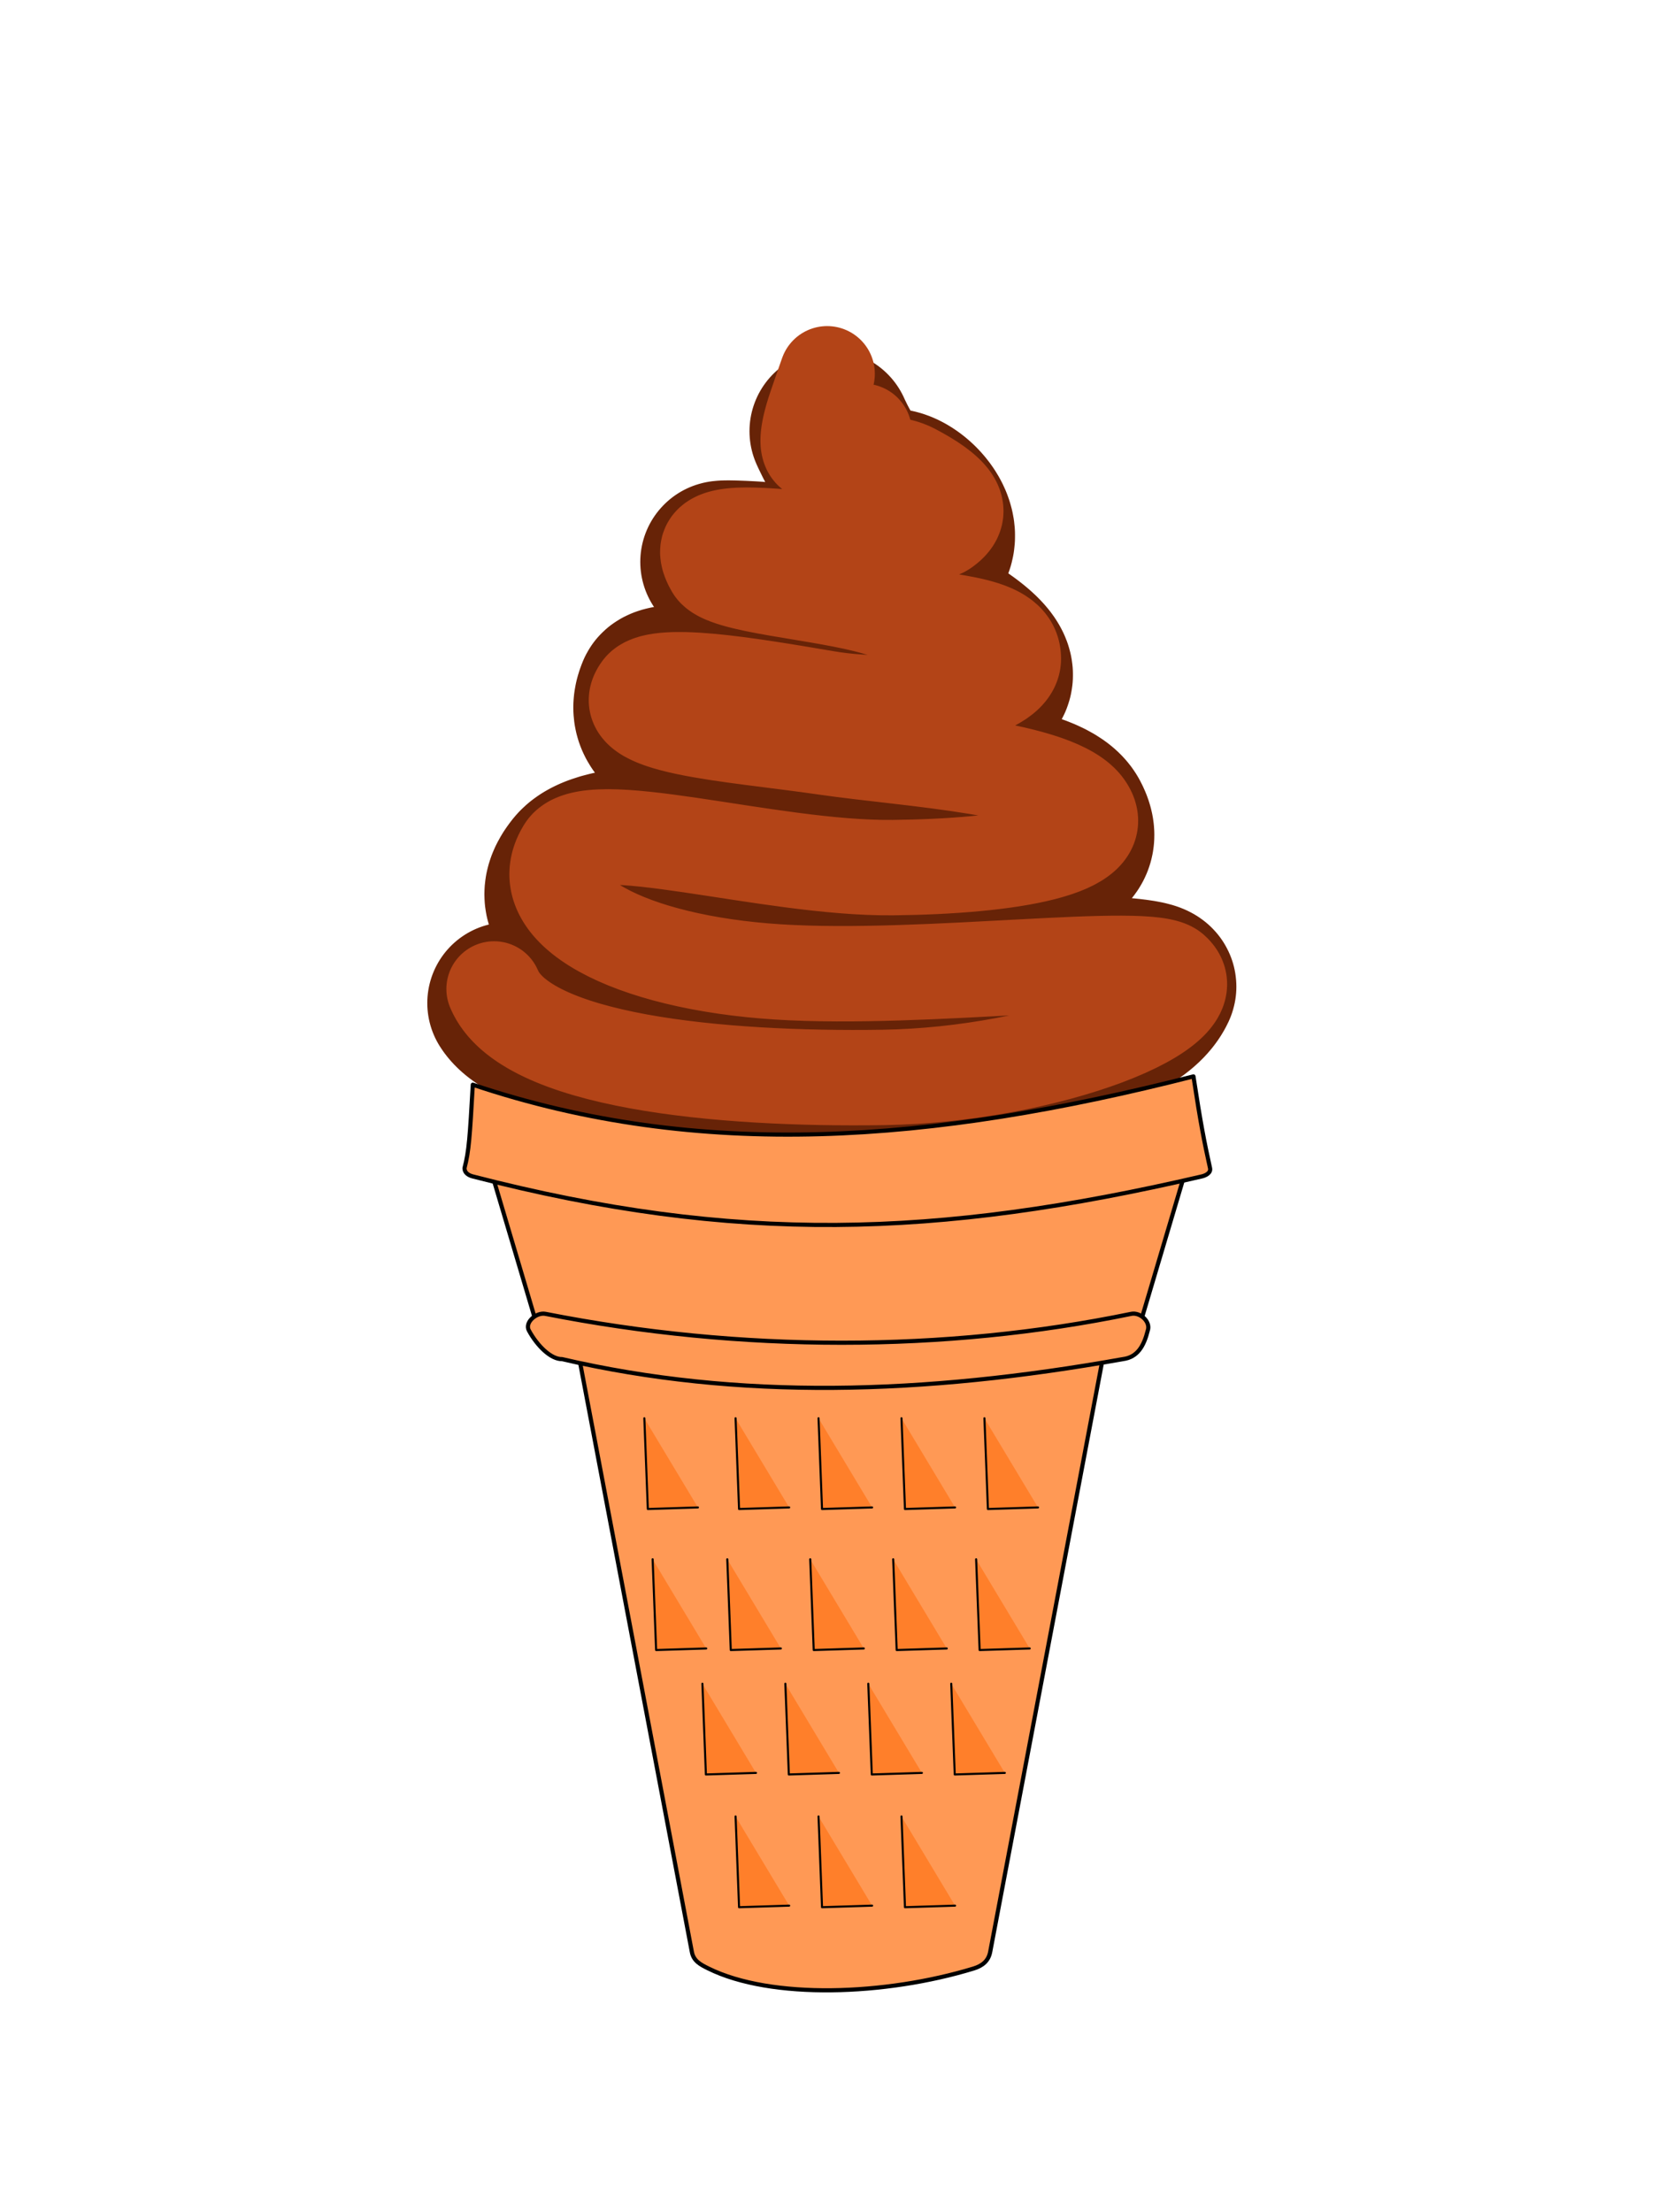 <?xml version="1.0" encoding="UTF-8" standalone="no"?>
<!-- Created with Inkscape (http://www.inkscape.org/) -->

<svg
   xmlns:dc="http://purl.org/dc/elements/1.1/"
   xmlns:cc="http://creativecommons.org/ns#"
   xmlns:rdf="http://www.w3.org/1999/02/22-rdf-syntax-ns#"
   xmlns:svg="http://www.w3.org/2000/svg"
   xmlns="http://www.w3.org/2000/svg"
   xmlns:sodipodi="http://sodipodi.sourceforge.net/DTD/sodipodi-0.dtd"
   xmlns:inkscape="http://www.inkscape.org/namespaces/inkscape"
   width="480"
   height="640"
   id="svg11902"
   version="1.1"
   inkscape:version="0.48.5 r10040"
   sodipodi:docname="Soft Serve Chocolate Cone.svg">
  <title
     id="title12038">Animation Chocolate Soft Serve</title>
  <defs
     id="defs11904" />
  <sodipodi:namedview
     id="base"
     pagecolor="#ffffff"
     bordercolor="#666666"
     borderopacity="1.0"
     inkscape:pageopacity="0.0"
     inkscape:pageshadow="2"
     inkscape:zoom="0.76867273"
     inkscape:cx="439.62249"
     inkscape:cy="359.84712"
     inkscape:current-layer="svg11902"
     inkscape:document-units="px"
     showgrid="false"
     inkscape:window-width="1366"
     inkscape:window-height="705"
     inkscape:window-x="-8"
     inkscape:window-y="-8"
     inkscape:window-maximized="1" />
  <g
     id="layer1"
     inkscape:label="Layer 1"
     inkscape:groupmode="layer">
    <g
       transform="matrix(1.2,0,0,1.2,-787.082,32.279)"
       id="g11910">
      <g
         id="SoftServe-3"
         transform="translate(684.609,-644.211)">
        <path
           sodipodi:nodetypes="cssssssssc"
           inkscape:connector-curvature="0"
           id="Outer-7-8-1"
           d="m 93.817,859.134 c 11.939,19.09 144.085,22.087 156.03,-3.772 3.255,-7.047 -164.891,2.924 -139.687,-28.433 14.158,-17.615 132.911,14.472 118.791,-12.261 -9.326,-17.655 -110.116,-4.463 -99.084,-30.519 2.679,-6.327 64.955,8.889 78.959,-1.291 11.239,-8.17 -37.329,-28.981 -56.052,-30.016 -28.792,-1.592 32.869,6.259 41.381,-1.291 7.169,-6.359 -3.664,-17.559 -9.293,-16.115 -6.511,1.67 -13.362,-14.169 -13.362,-14.169"
           style="color:#000000;fill:none;stroke:#672307;stroke-width:39;stroke-linecap:round;stroke-linejoin:round;stroke-miterlimit:4;stroke-opacity:1;stroke-dasharray:880;stroke-dashoffset:60;marker:none;visibility:visible;display:inline;overflow:visible;enable-background:accumulate">
          <animate
             id="animate3927-1-5-2"
             attributeName="stroke-dashoffset"
             begin="animateInnerSoftServe.begin"
             from="880"
             to="60"
             dur="2000ms"
             repeatCount="1"
             fillH="freeze"
             fill="freeze" />
        </path>
        <path
           sodipodi:nodetypes="csssssssssssssssssc"
           inkscape:connector-curvature="0"
           id="InnerSoftServe"
           d="m 90.418,855.735 c 7.287,17.539 54.376,21.944 93.903,21.329 39.527,-0.615 80.329,-16.445 69.605,-25.781 -5.696,-4.958 -59.348,2.611 -95.073,0.343 -35.725,-2.269 -60.321,-15.055 -51.412,-29.455 5.589,-9.033 48.882,4.62 79.121,4.312 27.36,-0.279 53.584,-4.266 46.468,-14.533 -6.748,-9.737 -42.382,-11.516 -62.379,-14.421 -24.114,-3.503 -51.651,-4.869 -44.862,-14.058 3.545,-4.799 25.456,-1.063 44.816,2.215 19.359,3.278 45.097,-0.968 45.019,-9.624 -0.088,-9.792 -19.58,-8.257 -32.911,-12.191 -13.332,-3.935 -36.817,-5.183 -39.455,-9.667 -5.5,-9.352 7.394,-8.118 18.009,-7.364 10.615,0.754 33.227,1.029 37.648,-2.085 6.351,-4.473 1.218,-9.284 -7.497,-13.86 -8.715,-4.576 -19.596,2.683 -14.712,-4.294 12.266,-17.524 -18.145,16.32 -8.723,-11.283 8.726,-25.564 3.565,-7.315 3.204,-12.402"
           style="color:#000000;fill:none;stroke:#b34417;stroke-width:23;stroke-linecap:round;stroke-linejoin:round;stroke-miterlimit:4;stroke-opacity:1;stroke-dasharray:931.5;stroke-dashoffset:20;marker:none;visibility:visible;display:inline;overflow:visible;enable-background:accumulate">
          <animate
             id="animateInnerSoftServe"
             attributeName="stroke-dashoffset"
             begin="0ms;animateInnerSoftServe.end+4000ms"
             from="880"
             to="20"
             dur="2000ms"
             repeatCount="1"
             fillH="freeze"
             fill="freeze" />
        </path>
      </g>
      <g
         id="g6425">
        <path
           style="color:#000000;fill:#ff9955;fill-opacity:1;fill-rule:nonzero;stroke:#000000;stroke-width:1;stroke-linecap:round;stroke-linejoin:round;stroke-miterlimit:4;stroke-opacity:1;stroke-dashoffset:0;marker:none;visibility:visible;display:inline;overflow:visible;enable-background:accumulate"
           d="m 798.715,292.064 119.93,0 c 2.216,0 4.413,1.823 4,4 l -28,147.618 c -0.413,2.177 -1.881,3.353 -4,4 -21.31,6.505 -48.8,7.481 -63.93,0 -1.986,-0.982 -3.587,-1.823 -4,-4 l -28,-147.618 c -0.413,-2.177 1.784,-4 4,-4 z"
           id="rect6261"
           inkscape:connector-curvature="0"
           sodipodi:nodetypes="sssssssss" />
        <path
           style="color:#000000;fill:#ff9955;fill-opacity:1;fill-rule:nonzero;stroke:#000000;stroke-width:1;stroke-linecap:round;stroke-linejoin:round;stroke-miterlimit:4;stroke-opacity:1;stroke-dashoffset:0;marker:none;visibility:visible;display:inline;overflow:visible;enable-background:accumulate"
           d="m 774.113,254.722 167.833,0 -12,40.429 c -44.264,6.44 -94.049,6.44 -143.833,0 z"
           id="rect6257"
           inkscape:connector-curvature="0"
           sodipodi:nodetypes="ccccc" />
        <path
           style="color:#000000;fill:#ff9955;fill-opacity:1;fill-rule:nonzero;stroke:#000000;stroke-width:1;stroke-linecap:round;stroke-linejoin:round;stroke-miterlimit:4;stroke-opacity:1;stroke-dashoffset:0;marker:none;visibility:visible;display:inline;overflow:visible;enable-background:accumulate"
           d="m 769.898,234.605 c 54.749,18.386 110.551,14.086 173.757,-2 1.726,11.357 2.637,15.942 4,22.117 0.239,1.082 -0.921,1.749 -2,2 -63.935,14.864 -112.551,16.323 -175.757,0 -1.073,-0.277 -2,-0.892 -2,-2 1.089,-4.195 1.281,-7.532 2,-20.117 z"
           id="rect5747"
           inkscape:connector-curvature="0"
           sodipodi:nodetypes="cccsscc" />
        <path
           style="color:#000000;fill:#ff9955;fill-opacity:1;fill-rule:nonzero;stroke:#000000;stroke-width:1;stroke-linecap:round;stroke-linejoin:round;stroke-miterlimit:4;stroke-opacity:1;stroke-dashoffset:0;marker:none;visibility:visible;display:inline;overflow:visible;enable-background:accumulate"
           d="m 787.414,289.85 c 47.077,9.288 96.296,9.288 141.231,0 2.17,-0.449 4.727,1.907 4,4 -0.938,3.769 -2.495,6.471 -6,6.913 -48.187,8.615 -92.842,9.86 -135.231,0 -2.655,0.057 -5.977,-3.169 -8,-6.913 -1.053,-1.95 1.826,-4.429 4,-4 z"
           id="rect6259"
           inkscape:connector-curvature="0"
           sodipodi:nodetypes="ssccccs" />
        <path
           style="color:#000000;fill:#ff7f2a;fill-opacity:1;fill-rule:nonzero;stroke:#000000;stroke-width:0.5;stroke-linecap:round;stroke-linejoin:round;stroke-miterlimit:4;stroke-opacity:1;stroke-dasharray:none;stroke-dashoffset:0;marker:none;visibility:visible;display:inline;overflow:visible;enable-background:accumulate"
           d="m 893.257,315.021 0.841,21.881 12.077,-0.381"
           id="path6267"
           inkscape:connector-curvature="0"
           sodipodi:nodetypes="ccc" />
        <path
           style="color:#000000;fill:#ff7f2a;fill-opacity:1;fill-rule:nonzero;stroke:#000000;stroke-width:0.5;stroke-linecap:round;stroke-linejoin:round;stroke-miterlimit:4;stroke-opacity:1;stroke-dasharray:none;stroke-dashoffset:0;marker:none;visibility:visible;display:inline;overflow:visible;enable-background:accumulate"
           d="m 873.257,315.021 0.841,21.881 12.077,-0.381"
           id="path6267-1"
           inkscape:connector-curvature="0"
           sodipodi:nodetypes="ccc" />
        <path
           style="color:#000000;fill:#ff7f2a;fill-opacity:1;fill-rule:nonzero;stroke:#000000;stroke-width:0.5;stroke-linecap:round;stroke-linejoin:round;stroke-miterlimit:4;stroke-opacity:1;stroke-dasharray:none;stroke-dashoffset:0;marker:none;visibility:visible;display:inline;overflow:visible;enable-background:accumulate"
           d="m 853.257,315.021 0.841,21.881 12.077,-0.381"
           id="path6267-13"
           inkscape:connector-curvature="0"
           sodipodi:nodetypes="ccc" />
        <path
           style="color:#000000;fill:#ff7f2a;fill-opacity:1;fill-rule:nonzero;stroke:#000000;stroke-width:0.5;stroke-linecap:round;stroke-linejoin:round;stroke-miterlimit:4;stroke-opacity:1;stroke-dasharray:none;stroke-dashoffset:0;marker:none;visibility:visible;display:inline;overflow:visible;enable-background:accumulate"
           d="m 833.257,315.021 0.841,21.881 12.077,-0.381"
           id="path6267-1-8"
           inkscape:connector-curvature="0"
           sodipodi:nodetypes="ccc" />
        <path
           style="color:#000000;fill:#ff7f2a;fill-opacity:1;fill-rule:nonzero;stroke:#000000;stroke-width:0.5;stroke-linecap:round;stroke-linejoin:round;stroke-miterlimit:4;stroke-opacity:1;stroke-dasharray:none;stroke-dashoffset:0;marker:none;visibility:visible;display:inline;overflow:visible;enable-background:accumulate"
           d="m 891.257,349.021 0.841,21.881 12.077,-0.381"
           id="path6267-7"
           inkscape:connector-curvature="0"
           sodipodi:nodetypes="ccc" />
        <path
           style="color:#000000;fill:#ff7f2a;fill-opacity:1;fill-rule:nonzero;stroke:#000000;stroke-width:0.5;stroke-linecap:round;stroke-linejoin:round;stroke-miterlimit:4;stroke-opacity:1;stroke-dasharray:none;stroke-dashoffset:0;marker:none;visibility:visible;display:inline;overflow:visible;enable-background:accumulate"
           d="m 871.257,349.021 0.841,21.881 12.077,-0.381"
           id="path6267-1-4"
           inkscape:connector-curvature="0"
           sodipodi:nodetypes="ccc" />
        <path
           style="color:#000000;fill:#ff7f2a;fill-opacity:1;fill-rule:nonzero;stroke:#000000;stroke-width:0.5;stroke-linecap:round;stroke-linejoin:round;stroke-miterlimit:4;stroke-opacity:1;stroke-dasharray:none;stroke-dashoffset:0;marker:none;visibility:visible;display:inline;overflow:visible;enable-background:accumulate"
           d="m 851.257,349.021 0.841,21.881 12.077,-0.381"
           id="path6267-13-2"
           inkscape:connector-curvature="0"
           sodipodi:nodetypes="ccc" />
        <path
           style="color:#000000;fill:#ff7f2a;fill-opacity:1;fill-rule:nonzero;stroke:#000000;stroke-width:0.5;stroke-linecap:round;stroke-linejoin:round;stroke-miterlimit:4;stroke-opacity:1;stroke-dasharray:none;stroke-dashoffset:0;marker:none;visibility:visible;display:inline;overflow:visible;enable-background:accumulate"
           d="m 831.257,349.021 0.841,21.881 12.077,-0.381"
           id="path6267-1-8-7"
           inkscape:connector-curvature="0"
           sodipodi:nodetypes="ccc" />
        <path
           style="color:#000000;fill:#ff7f2a;fill-opacity:1;fill-rule:nonzero;stroke:#000000;stroke-width:0.5;stroke-linecap:round;stroke-linejoin:round;stroke-miterlimit:4;stroke-opacity:1;stroke-dasharray:none;stroke-dashoffset:0;marker:none;visibility:visible;display:inline;overflow:visible;enable-background:accumulate"
           d="m 811.257,315.021 0.841,21.881 12.077,-0.381"
           id="path6267-1-8-79"
           inkscape:connector-curvature="0"
           sodipodi:nodetypes="ccc" />
        <path
           style="color:#000000;fill:#ff7f2a;fill-opacity:1;fill-rule:nonzero;stroke:#000000;stroke-width:0.5;stroke-linecap:round;stroke-linejoin:round;stroke-miterlimit:4;stroke-opacity:1;stroke-dasharray:none;stroke-dashoffset:0;marker:none;visibility:visible;display:inline;overflow:visible;enable-background:accumulate"
           d="m 885.257,379.021 0.841,21.881 12.077,-0.381"
           id="path6267-7-3"
           inkscape:connector-curvature="0"
           sodipodi:nodetypes="ccc" />
        <path
           style="color:#000000;fill:#ff7f2a;fill-opacity:1;fill-rule:nonzero;stroke:#000000;stroke-width:0.5;stroke-linecap:round;stroke-linejoin:round;stroke-miterlimit:4;stroke-opacity:1;stroke-dasharray:none;stroke-dashoffset:0;marker:none;visibility:visible;display:inline;overflow:visible;enable-background:accumulate"
           d="m 865.257,379.021 0.841,21.881 12.077,-0.381"
           id="path6267-1-4-1"
           inkscape:connector-curvature="0"
           sodipodi:nodetypes="ccc" />
        <path
           style="color:#000000;fill:#ff7f2a;fill-opacity:1;fill-rule:nonzero;stroke:#000000;stroke-width:0.5;stroke-linecap:round;stroke-linejoin:round;stroke-miterlimit:4;stroke-opacity:1;stroke-dasharray:none;stroke-dashoffset:0;marker:none;visibility:visible;display:inline;overflow:visible;enable-background:accumulate"
           d="m 845.257,379.021 0.841,21.881 12.077,-0.381"
           id="path6267-13-2-9"
           inkscape:connector-curvature="0"
           sodipodi:nodetypes="ccc" />
        <path
           style="color:#000000;fill:#ff7f2a;fill-opacity:1;fill-rule:nonzero;stroke:#000000;stroke-width:0.5;stroke-linecap:round;stroke-linejoin:round;stroke-miterlimit:4;stroke-opacity:1;stroke-dasharray:none;stroke-dashoffset:0;marker:none;visibility:visible;display:inline;overflow:visible;enable-background:accumulate"
           d="m 825.257,379.021 0.841,21.881 12.077,-0.381"
           id="path6267-1-8-7-8"
           inkscape:connector-curvature="0"
           sodipodi:nodetypes="ccc" />
        <path
           style="color:#000000;fill:#ff7f2a;fill-opacity:1;fill-rule:nonzero;stroke:#000000;stroke-width:0.5;stroke-linecap:round;stroke-linejoin:round;stroke-miterlimit:4;stroke-opacity:1;stroke-dasharray:none;stroke-dashoffset:0;marker:none;visibility:visible;display:inline;overflow:visible;enable-background:accumulate"
           d="m 813.257,349.021 0.841,21.881 12.077,-0.381"
           id="path6267-1-8-7-6"
           inkscape:connector-curvature="0"
           sodipodi:nodetypes="ccc" />
        <path
           style="color:#000000;fill:#ff7f2a;fill-opacity:1;fill-rule:nonzero;stroke:#000000;stroke-width:0.5;stroke-linecap:round;stroke-linejoin:round;stroke-miterlimit:4;stroke-opacity:1;stroke-dasharray:none;stroke-dashoffset:0;marker:none;visibility:visible;display:inline;overflow:visible;enable-background:accumulate"
           d="m 873.257,411.021 0.841,21.881 12.077,-0.381"
           id="path6267-1-4-1-0"
           inkscape:connector-curvature="0"
           sodipodi:nodetypes="ccc" />
        <path
           style="color:#000000;fill:#ff7f2a;fill-opacity:1;fill-rule:nonzero;stroke:#000000;stroke-width:0.5;stroke-linecap:round;stroke-linejoin:round;stroke-miterlimit:4;stroke-opacity:1;stroke-dasharray:none;stroke-dashoffset:0;marker:none;visibility:visible;display:inline;overflow:visible;enable-background:accumulate"
           d="m 853.257,411.021 0.841,21.881 12.077,-0.381"
           id="path6267-13-2-9-2"
           inkscape:connector-curvature="0"
           sodipodi:nodetypes="ccc" />
        <path
           style="color:#000000;fill:#ff7f2a;fill-opacity:1;fill-rule:nonzero;stroke:#000000;stroke-width:0.5;stroke-linecap:round;stroke-linejoin:round;stroke-miterlimit:4;stroke-opacity:1;stroke-dasharray:none;stroke-dashoffset:0;marker:none;visibility:visible;display:inline;overflow:visible;enable-background:accumulate"
           d="m 833.257,411.021 0.841,21.881 12.077,-0.381"
           id="path6267-1-8-7-8-8"
           inkscape:connector-curvature="0"
           sodipodi:nodetypes="ccc" />
      </g>
    </g>
  </g>
</svg>

